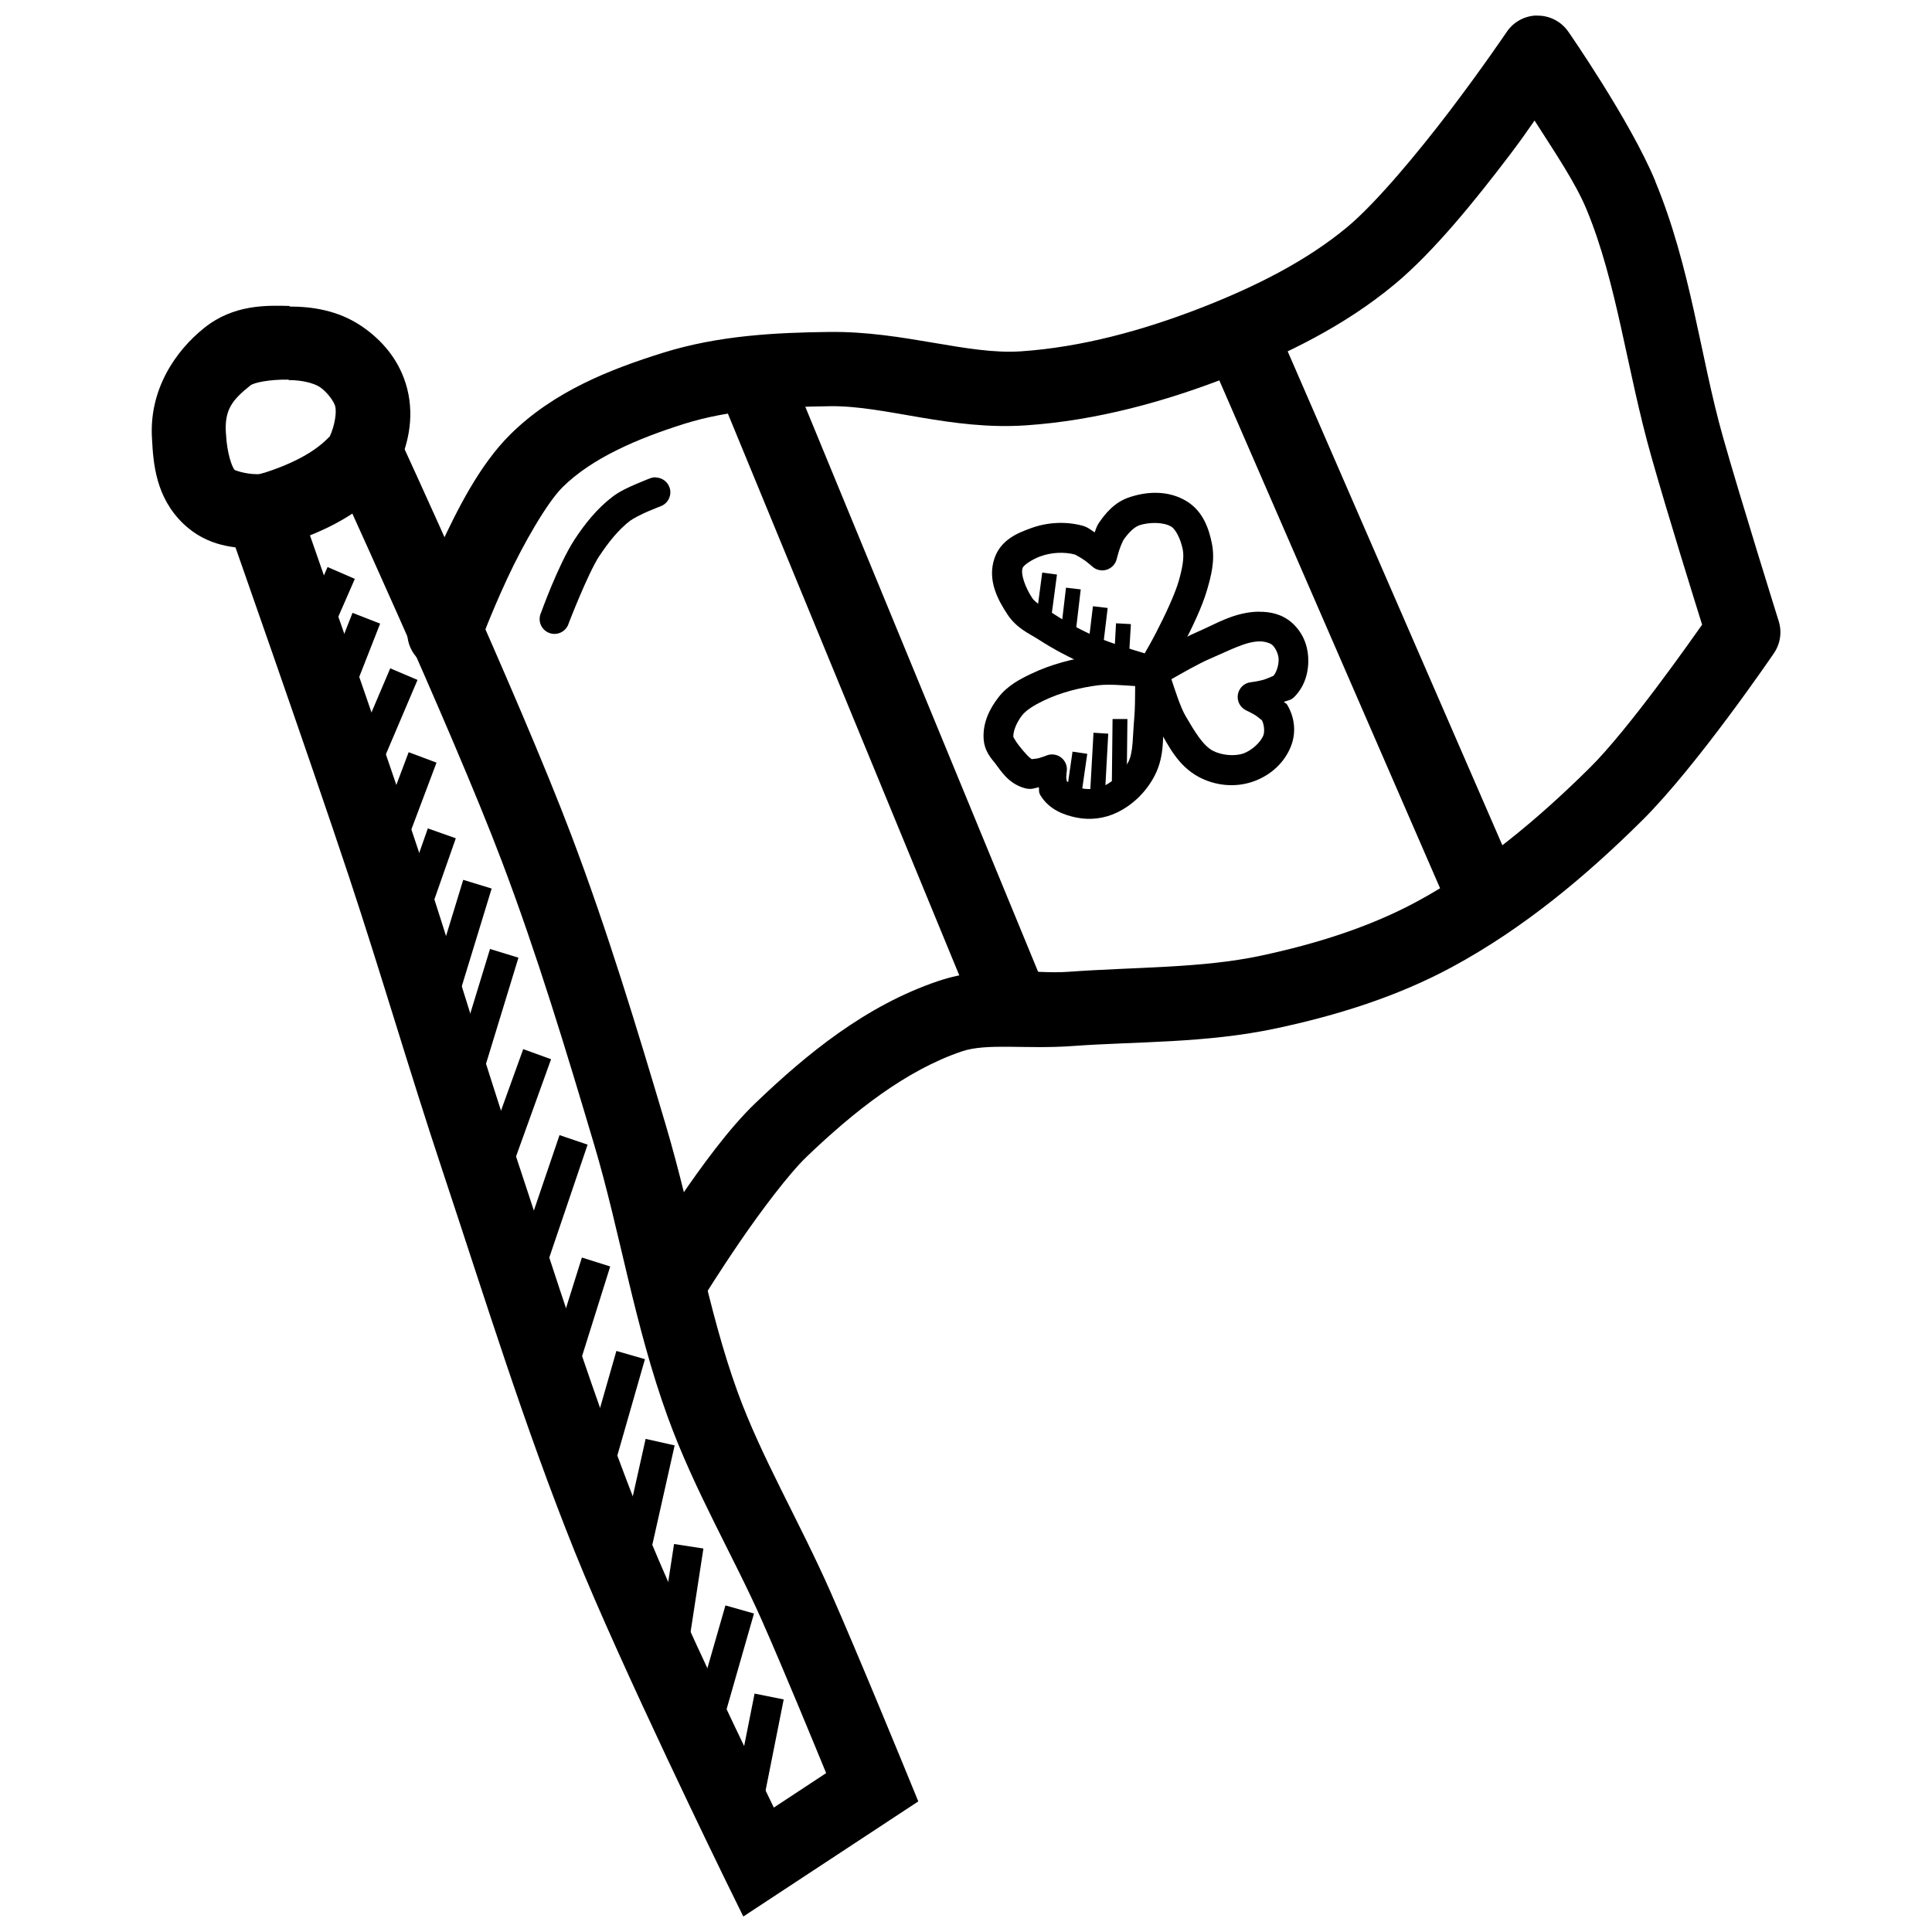 <?xml version="1.0" encoding="UTF-8"?>
<!-- Uploaded to: ICON Repo, www.svgrepo.com, Generator: ICON Repo Mixer Tools -->
<svg width="800px" height="800px" version="1.1" viewBox="144 144 512 512" xmlns="http://www.w3.org/2000/svg">
 <defs>
  <clipPath id="b">
   <path d="m204 258h184v393.9h-184z"/>
  </clipPath>
  <clipPath id="a">
   <path d="m251 148.09h365v344.91h-365z"/>
  </clipPath>
 </defs>
 <g clip-path="url(#b)">
  <path d="m249.26 258.75-17.867 8.242s32.32 70.164 45.602 105.26c9.289 24.52 16.953 49.828 24.539 75.34 6.781 22.797 10.582 47.625 19.465 72.047 7.129 19.586 17.391 36.785 25 53.996 5.797 13.113 13.859 32.766 16.941 40.254l-13.867 9.133c-5.289-10.918-24.43-50.145-34.473-75.121-13.02-32.395-23.426-66.109-34.656-99.879-8.516-25.602-16.141-51.754-24.785-77.828-10.469-31.602-32.379-93.91-32.379-93.91l-18.574 6.519s21.965 62.422 32.289 93.57c8.492 25.617 16.082 51.758 24.754 77.828 11.137 33.492 21.66 67.637 35.086 101.05 12.109 30.121 39.73 86.621 39.73 86.621l4.922 10.023 46.371-30.504-3.074-7.504s-13.109-31.996-20.266-48.188c-8.254-18.672-18.258-35.539-24.539-52.797-8-21.996-11.801-46.414-19.098-70.941-7.602-25.57-15.395-51.336-25-76.691-13.938-36.82-46.125-106.52-46.125-106.52z" fill-rule="evenodd"/>
 </g>
 <path d="m220.73 225.08c-6.051-0.156-14.793-0.441-22.602 5.812-7.473 5.969-14.754 16.27-13.836 29.551 0.344 6.285 0.941 15.297 8.301 22.355 6.383 6.113 13.953 6.547 19.559 6.551 6.094 0 10.461-2.09 13.375-3.231h0.031c4.918-1.949 10.012-4.461 14.699-8.055 2.375-1.812 6.215-4.41 8.824-9.719h0.062c2.828-5.957 4.789-13.32 2.766-21.34-1.891-7.41-6.602-12.867-12.145-16.605-6.227-4.18-13.066-5.156-19.035-5.164zm-0.246 19.648h0.156c3.438 0 6.598 0.836 8.117 1.844 1.961 1.324 3.754 3.816 4.09 5.137 0.387 1.578-0.109 5.059-1.477 7.996 0.035-0.156-0.887 1.039-3.074 2.703-2.684 2.062-6.152 3.848-9.934 5.352-3.356 1.309-5.457 1.918-5.996 1.906h-0.156c-3.348 0-6-1.102-5.996-1.102-0.723-0.691-2.043-4.457-2.305-9.285v-0.156l-0.031-0.156c-0.473-6.438 1.746-9.043 6.519-12.852 0.871-0.691 4.945-1.59 10.086-1.512z" fill-rule="evenodd"/>
 <g clip-path="url(#a)">
  <path d="m551.26 148.11c-3.184 0.066-6.141 1.668-7.934 4.305 0 0-6.418 9.504-15.035 20.848-8.617 11.344-19.703 24.617-27.215 30.875-10.906 9.086-24.543 15.891-38.777 21.434-15.504 6.031-31.703 10.441-47.695 11.531-14.234 0.977-31-5.336-50.707-5.137-14.238 0.172-29.469 0.898-44.34 5.566-13.629 4.277-28.695 10.078-40.312 21.586-8.133 8.062-13.992 19.781-18.727 29.98-4.734 10.203-7.871 18.852-7.871 18.852-1.004 2.477-0.957 5.254 0.125 7.695 1.086 2.441 3.113 4.336 5.625 5.25 2.512 0.914 5.285 0.77 7.684-0.402 2.402-1.172 4.223-3.269 5.047-5.809 0 0 2.902-7.902 7.258-17.281 4.356-9.379 10.641-20.27 14.699-24.293 7.769-7.695 19.789-12.879 32.348-16.82 11.703-3.672 25.027-4.481 38.684-4.644 14.641-0.156 31.789 6.438 51.812 5.074 18.645-1.273 36.707-6.258 53.504-12.793 15.305-5.961 30.891-13.535 44.25-24.66 10.34-8.617 21.312-22.227 30.289-34.039 3.836-5.047 4.043-5.555 6.703-9.289 5.258 8.266 10.801 16.375 13.777 23.555 8.078 19.461 10.605 42.301 17.16 65.469 4.285 15.184 11.766 39.145 13.469 44.586-3.168 4.473-19.488 27.727-29.734 37.887-13.938 13.816-29.129 26.438-45.785 35.453-12.52 6.781-26.832 11.27-41.48 14.391-15.664 3.336-33.016 2.949-51.199 4.273-8.715 0.629-20.848-2.074-34.227 2.43-19.344 6.523-35.031 19.492-48.402 32.289-7.164 6.859-14.422 16.926-20.387 25.645-5.965 8.719-10.426 15.988-10.426 15.988v0.004c-1.387 2.227-1.828 4.914-1.223 7.465 0.605 2.555 2.203 4.762 4.441 6.129s4.93 1.789 7.477 1.164c2.551-0.625 4.742-2.242 6.094-4.488 0 0 4.211-6.856 9.871-15.129s13.016-18.047 17.742-22.57c12.531-12 26.277-22.859 41.082-27.859 6.715-2.262 16.902-0.504 29.367-1.418 16.875-1.227 35.199-0.691 53.906-4.672 15.836-3.375 31.922-8.305 46.738-16.328 18.996-10.285 35.504-24.16 50.246-38.773 14.652-14.523 34.902-44.281 34.902-44.281v-0.004c1.727-2.496 2.203-5.652 1.289-8.547 0 0-10.266-32.836-14.82-48.984-5.938-20.988-8.395-44.688-17.926-67.652h0.031c-6.594-15.906-23-39.516-23-39.516l-0.004 0.004c-1.883-2.773-5.047-4.394-8.395-4.305z" fill-rule="evenodd"/>
 </g>
 <path d="m352.18 239.1-18.172 7.504 69.402 168.48 18.203-7.473z" fill-rule="evenodd"/>
 <path d="m481.05 227.45-18.051 7.844 65.988 151.81 18.051-7.844z" fill-rule="evenodd"/>
 <path d="m317.74 270.49c-0.484 0-0.961 0.082-1.414 0.254 0 0-1.695 0.629-3.723 1.512-2.027 0.883-4.328 1.898-6.273 3.383-4.203 3.203-7.41 7.301-10.086 11.375-4.328 6.676-8.855 19.344-8.855 19.344-0.473 1-0.508 2.148-0.094 3.172s1.238 1.828 2.273 2.211c1.035 0.387 2.188 0.32 3.168-0.184 0.984-0.504 1.711-1.398 2.004-2.461 0 0 5.008-13 8.086-17.773h0.031c2.402-3.652 5.109-7.023 8.242-9.41h0.031c0.656-0.504 2.816-1.625 4.613-2.398 1.797-0.77 3.258-1.324 3.258-1.324 1.812-0.625 2.906-2.465 2.598-4.359-0.312-1.891-1.941-3.281-3.859-3.297z" fill-rule="evenodd"/>
 <path d="m230.81 294.27-8.086 18.543 7.195 3.168 8.117-18.574z" fill-rule="evenodd"/>
 <path d="m237.42 306.41-9.41 23.984 7.32 2.859 9.41-23.984z" fill-rule="evenodd"/>
 <path d="m247.42 321.11-11.84 27.828 7.227 3.078 11.84-27.828-7.227-3.074z" fill-rule="evenodd"/>
 <path d="m252.3 343.34-10.547 28.012 7.379 2.769 10.547-28.012z" fill-rule="evenodd"/>
 <path d="m257.38 363.54-10.238 29.121 7.441 2.613 10.211-29.121-7.41-2.613z" fill-rule="evenodd"/>
 <path d="m266.76 377.17-11.84 38.715 7.535 2.305 11.84-38.715z" fill-rule="evenodd"/>
 <path d="m282.66 422.03-13.562 37.547 7.41 2.676 13.531-37.547z" fill-rule="evenodd"/>
 <path d="m292.28 444.82-13.777 40.496 7.473 2.523 13.746-40.5z" fill-rule="evenodd"/>
 <path d="m298.21 477.26-11.008 35.055 7.504 2.367 11.008-35.055z" fill-rule="evenodd"/>
 <path d="m307.35 502.01-10.301 35.977 7.566 2.152 10.301-35.945z" fill-rule="evenodd"/>
 <path d="m315.1 525.32-8.703 38.898 7.656 1.723 8.734-38.898z" fill-rule="evenodd"/>
 <path d="m322.63 553.18-5.289 34.379 7.781 1.195 5.289-34.379z" fill-rule="evenodd"/>
 <path d="m428.23 343.19-1.844 12.793 3.906 0.551 1.844-12.762z" fill-rule="evenodd"/>
 <path d="m433.79 338.18-0.984 17.465 3.938 0.219 0.953-17.434z" fill-rule="evenodd"/>
 <path d="m438.84 334.52-0.184 16.699h3.938l0.184-16.668h-3.938z" fill-rule="evenodd"/>
 <path d="m443.11 275.84c-3.887 1.355-6.25 4.332-7.934 6.797-0.59 0.867-0.742 1.633-1.078 2.461-0.988-0.645-1.793-1.402-3.231-1.785-4.551-1.211-9.426-0.914-13.777 0.707-3.148 1.148-7.805 2.894-9.531 7.902-2.035 5.902 1.027 11.281 3.477 14.977 2.441 3.688 5.981 5.144 8.148 6.551 3.996 2.586 8.215 4.824 12.578 6.703 5.719 2.469 16.359 5.535 16.359 5.535 1.73 0.504 3.578-0.23 4.492-1.781 0 0 2.211-3.766 4.703-8.551 2.496-4.781 5.269-10.477 6.609-15.16 0.984-3.434 2.164-7.641 1.23-12.207-0.754-3.68-2.211-8.402-6.641-11.133-4.906-3.019-10.715-2.648-15.406-1.008zm2.582 7.441c2.898-1.008 6.777-0.914 8.703 0.285 1.203 0.738 2.484 3.289 3.043 6.027 0.453 2.219-0.152 5.203-1.078 8.426-0.977 3.41-3.629 9.117-6.027 13.715-1.586 3.039-2.176 3.996-2.984 5.41-2.859-0.867-8.789-2.629-12.453-4.215-3.977-1.715-7.828-3.75-11.438-6.09-2.797-1.812-5.062-3.086-5.875-4.305-1.945-2.934-3.133-6.434-2.582-8.027 0.219-0.645 2.281-2.184 4.797-3.106l0.004 0.004h0.031c2.781-1.023 6.211-1.195 9.012-0.457 0.031 0.008 1.598 0.82 2.707 1.629 1.105 0.82 1.938 1.574 1.938 1.574h-0.004c1.035 0.93 2.484 1.242 3.809 0.824s2.332-1.5 2.652-2.852c0 0 0.234-0.977 0.613-2.184 0.379-1.195 1.043-2.656 1.137-2.797 1.305-1.91 2.84-3.41 3.996-3.812z" fill-rule="evenodd"/>
 <path d="m477.8 306.1c-6.57 0.012-11.758 3.34-16.113 5.195-5.367 2.289-14.176 7.473-14.176 7.473v0.004c-1.211 0.695-1.961 1.984-1.969 3.383 0.008 0.383 0.066 0.766 0.184 1.133 0 0 2.578 9.16 5.656 14.422 2.258 3.852 4.793 9.297 10.395 12.238 4.277 2.25 9.434 2.824 14.145 1.227 4.492-1.512 8.445-4.844 10.238-9.531 1.43-3.738 0.871-7.652-1.047-10.887-0.258-0.426-0.582-0.395-0.859-0.738 0.918-0.441 1.77-0.363 2.676-1.258 3.035-3.008 3.977-7.035 3.75-10.703-0.207-3.414-1.652-6.723-4.398-9.102h0.004c-2.582-2.231-5.684-2.844-8.457-2.828h-0.031zm0.031 7.871h0.031c1.348-0.008 2.785 0.488 3.289 0.93 0.832 0.723 1.613 2.356 1.691 3.629 0.105 1.719-0.621 3.828-1.445 4.644 0.223-0.219-1.492 0.738-3.043 1.102-1.555 0.379-2.891 0.52-2.891 0.52-1.758 0.211-3.16 1.566-3.426 3.32-0.266 1.75 0.672 3.461 2.289 4.184 0 0 0.969 0.441 2.059 1.07 1.09 0.629 2.207 1.785 1.969 1.387 0.656 1.102 0.832 3.125 0.461 4.09-0.723 1.895-3.152 4.102-5.41 4.859-2.297 0.77-5.707 0.441-7.965-0.738-2.648-1.387-4.84-5.098-7.258-9.223-1.398-2.391-2.828-6.984-3.75-9.746 2.617-1.48 7.086-4.09 10.332-5.473 5.062-2.16 9.387-4.551 13.07-4.551z" fill-rule="evenodd"/>
 <path d="m434.07 317.79c-5.719 0.738-11.504 2.242-16.852 4.797-2.797 1.34-6.164 3.027-8.641 6.242-2.184 2.832-4.18 6.562-3.906 10.977 0.211 3.348 2.133 5.297 3.106 6.551 1.461 1.879 3.445 5.324 7.809 6.519 1.684 0.457 2.602 0 3.723-0.27 0.129 0.754-0.152 1.258 0.461 2.242 2.34 3.766 6.242 5.148 9.473 5.812 3.648 0.754 7.469 0.27 10.824-1.355 4.352-2.106 7.859-5.684 9.992-9.871 2.668-5.234 2.019-10.543 2.367-14.391 0.426-4.699 0.398-13.07 0.398-13.07l0.004 0.004c-0.039-2-1.574-3.656-3.566-3.844 0 0-9.27-1.039-15.16-0.285h-0.031zm1.016 7.812c2.59-0.332 6.703 0 9.746 0.219-0.031 2.793-0.012 5.934-0.246 8.516-0.441 4.848-0.23 8.965-1.539 11.531-1.34 2.633-3.801 5.109-6.394 6.367-1.664 0.805-3.988 1.086-5.812 0.707-2.012-0.41-3.91-1.512-4.367-2.242 0.543 0.883 0.07 0 0.094-0.805 0.023-0.77 0.121-1.418 0.121-1.418h0.004c0.223-1.41-0.336-2.828-1.461-3.711-1.125-0.879-2.637-1.082-3.953-0.531 0 0-0.836 0.348-1.875 0.645-1.039 0.301-2.422 0.219-1.754 0.395-0.617-0.172-1.977-1.586-3.66-3.75-1.047-1.355-1.449-2.289-1.445-2.215-0.094-1.48 0.828-3.809 2.277-5.688 1.098-1.434 3.258-2.758 5.781-3.969 4.43-2.117 9.43-3.41 14.484-4.059z" fill-rule="evenodd"/>
 <path d="m420.2 295.74-1.691 12.793 3.906 0.488 1.691-12.762z" fill-rule="evenodd"/>
 <path d="m426.5 299.74-1.293 10.977 3.906 0.457 1.293-10.977z" fill-rule="evenodd"/>
 <path d="m439.76 309.18-0.461 8.301 3.906 0.219 0.492-8.305-3.938-0.219z" fill-rule="evenodd"/>
 <path d="m433.64 304.66-1.32 10.977 3.906 0.457 1.32-10.977z" fill-rule="evenodd"/>
 <path d="m273.86 395.49-11.84 38.715 7.535 2.305 11.84-38.715z" fill-rule="evenodd"/>
 <path d="m336.25 569.45-10.332 35.945 7.594 2.184 10.301-35.977-7.566-2.152z" fill-rule="evenodd"/>
 <path d="m343.97 592.82-6.887 34.625 7.719 1.543 6.887-34.625z" fill-rule="evenodd"/>
</svg>